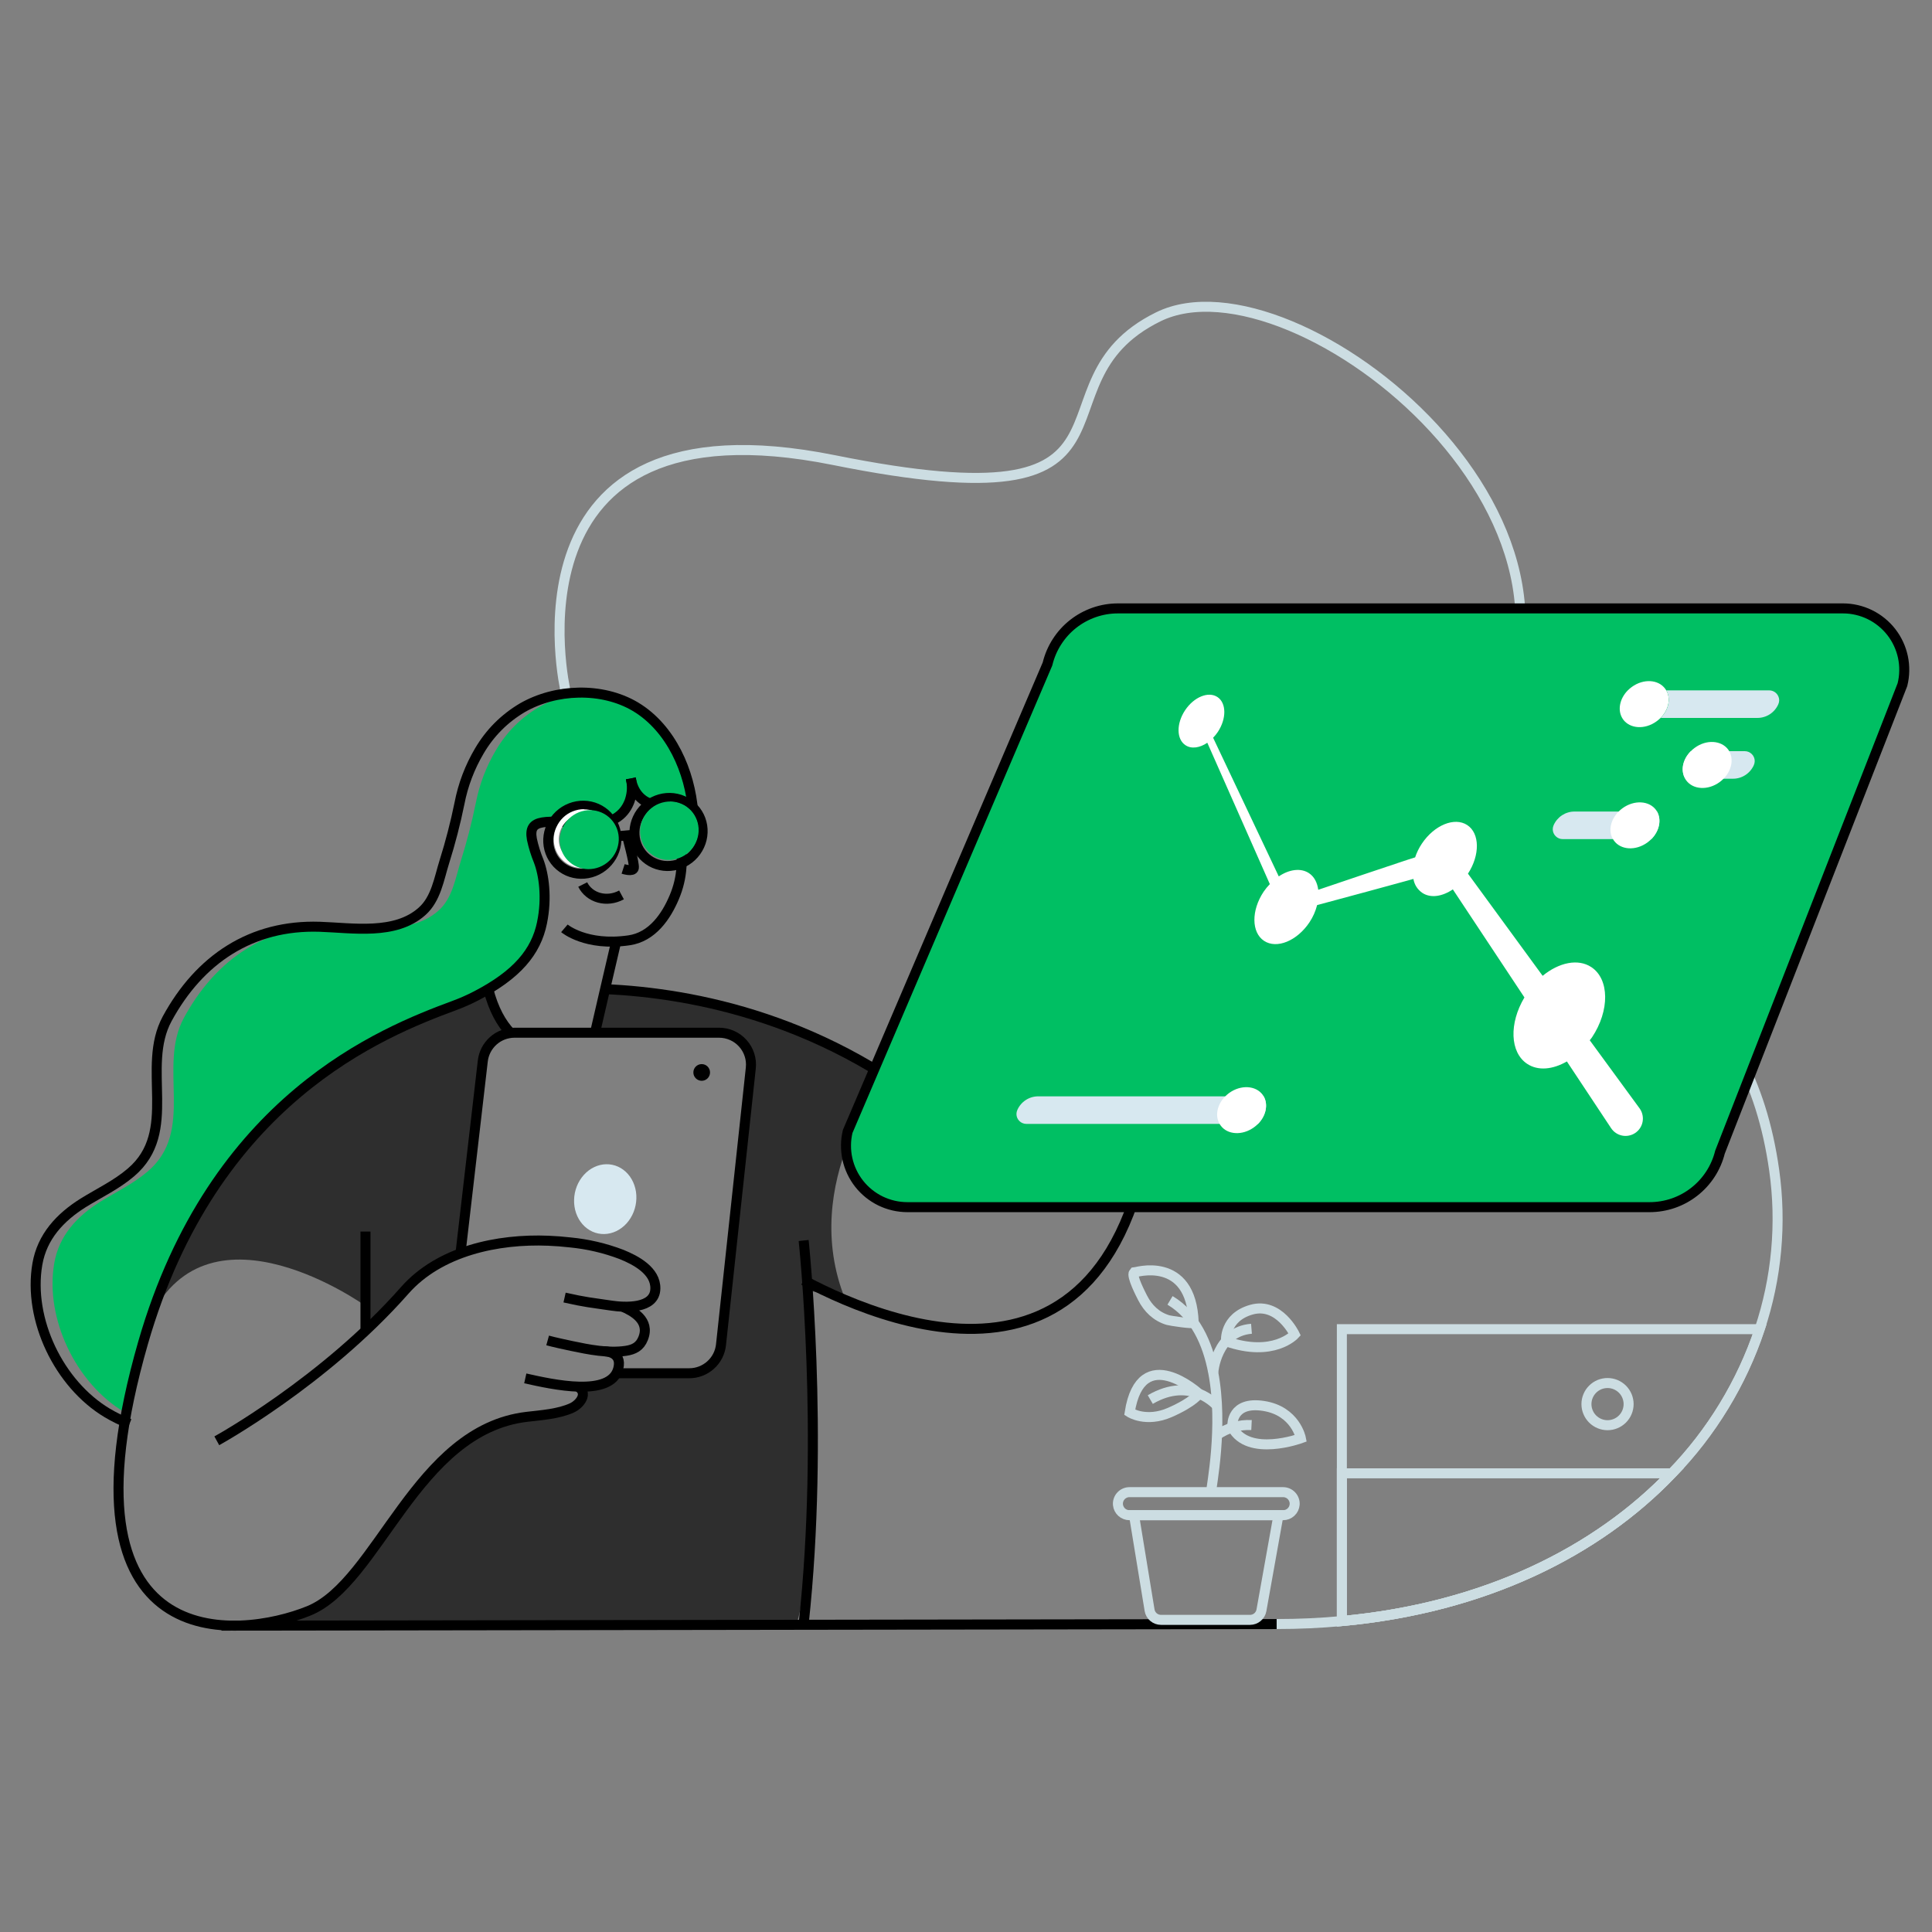 <?xml version="1.0" encoding="UTF-8"?>
<svg xmlns="http://www.w3.org/2000/svg" xmlns:xlink="http://www.w3.org/1999/xlink" width="500" zoomAndPan="magnify" viewBox="0 0 375 375" height="500" preserveAspectRatio="xMidYMid meet" version="1.0">
  <rect x="0" y="0" width="375" height="375" fill="#808080" stroke="none"/>
  <defs>
    <filter x="0%" y="0%" width="100%" height="100%" id="a56f9644ea">
      <feColorMatrix values="0 0 0 0 1 0 0 0 0 1 0 0 0 0 1 0 0 0 1 0" color-interpolation-filters="sRGB"></feColorMatrix>
    </filter>
    <clipPath id="cf7263bbf3">
      <path d="M 81 54.855 L 370.973 54.855 L 370.973 320.355 L 81 320.355 Z M 81 54.855 " clip-rule="nonzero"></path>
    </clipPath>
    <clipPath id="8486a14dcf">
      <path d="M 15 287 L 276 287 L 276 320.355 L 15 320.355 Z M 15 287 " clip-rule="nonzero"></path>
    </clipPath>
    <clipPath id="7a6e5ac526">
      <path d="M 128 213 L 186 213 L 186 320.355 L 128 320.355 Z M 128 213 " clip-rule="nonzero"></path>
    </clipPath>
    <mask id="dbbe31e633">
      <g filter="url(#a56f9644ea)">
        <rect x="-37.5" width="450" fill="#000000" y="-37.5" height="450" fill-opacity="0.537"></rect>
      </g>
    </mask>
    <clipPath id="0d73cca1c7">
      <path d="M 1 0.602 L 206.359 0.602 L 206.359 117.238 L 1 117.238 Z M 1 0.602 " clip-rule="nonzero"></path>
    </clipPath>
    <clipPath id="d77e704a5b">
      <rect x="0" width="207" y="0" height="118"></rect>
    </clipPath>
    <clipPath id="958264841c">
      <path d="M 162 116 L 370.973 116 L 370.973 236 L 162 236 Z M 162 116 " clip-rule="nonzero"></path>
    </clipPath>
    <clipPath id="276b1a9248">
      <path d="M 4.223 106 L 162 106 L 162 304 L 4.223 304 Z M 4.223 106 " clip-rule="nonzero"></path>
    </clipPath>
    <clipPath id="2b621dd258">
      <path d="M 4.223 123 L 150 123 L 150 320.355 L 4.223 320.355 Z M 4.223 123 " clip-rule="nonzero"></path>
    </clipPath>
    <clipPath id="648640e284">
      <path d="M 192 266 L 276 266 L 276 320.355 L 192 320.355 Z M 192 266 " clip-rule="nonzero"></path>
    </clipPath>
    <clipPath id="a88cd69b50">
      <path d="M 189 261 L 279 261 L 279 320.355 L 189 320.355 Z M 189 261 " clip-rule="nonzero"></path>
    </clipPath>
    <clipPath id="fd1d7967d7">
      <path d="M 232 230 L 369 230 L 369 320.355 L 232 320.355 Z M 232 230 " clip-rule="nonzero"></path>
    </clipPath>
    <clipPath id="388c77ec33">
      <path d="M 232 258 L 352 258 L 352 320.355 L 232 320.355 Z M 232 258 " clip-rule="nonzero"></path>
    </clipPath>
  </defs>
  <g clip-path="url(#cf7263bbf3)">
    <path stroke-linecap="butt" transform="matrix(0.403, 0, 0, 0.403, -13.227, -68.673)" fill="none" stroke-linejoin="miter" d="M 647.697 952.597 C 658.456 952.597 668.923 952.122 679.09 951.162 C 747.726 944.828 802.003 917.769 838.092 879.993 C 847.637 870.148 855.971 859.364 863.101 847.648 C 870.231 835.941 875.974 823.585 880.34 810.579 C 884.443 798.272 887.092 785.654 888.275 772.735 C 889.459 759.816 889.149 746.927 887.344 734.076 C 862.403 556.939 652.936 643.083 740.75 535.34 C 828.555 427.598 656.661 290.575 590.703 322.997 C 524.736 355.43 597.484 424.795 434.476 392.003 C 271.478 359.212 305.209 503.276 305.209 503.276 " stroke="#ccdde2" stroke-width="4.82" stroke-opacity="1" stroke-miterlimit="10"></path>
  </g>
  <path fill="#2e2e2e" d="M 70.867 253.422 C 70.867 253.422 40.809 231.863 29.203 255.707 C 29.203 255.707 41.41 212.441 83.035 196.969 C 83.035 196.969 94.934 190.348 95.457 194.348 C 95.98 198.344 99.434 200.387 100.941 200.34 C 102.453 200.289 115.199 201.09 115.645 199.184 C 116.086 197.277 115.242 191.57 121.562 191.531 C 127.883 191.492 162.188 199.922 171.996 208.828 C 171.996 208.828 154.922 229.445 164.051 252.18 L 156.359 250.312 C 156.359 250.312 161.105 291.395 154.637 315.293 L 42.941 315.293 C 42.941 315.293 54.105 316.695 65.559 308.523 L 82.188 287.18 C 82.188 287.18 89.48 276.125 104.379 274.547 C 104.379 274.547 112.859 273.621 112.777 269.59 C 112.695 265.559 115.832 272.172 120.023 266.344 C 120.535 266.344 130.723 266.934 130.723 266.934 C 130.723 266.934 138.375 267.648 139.812 260.816 C 141.25 253.988 146.547 206.043 144.645 203.164 C 142.738 200.281 142.012 200.246 125.938 200.344 C 109.863 200.441 95.738 197.234 93.691 205.234 C 91.645 213.23 89.281 243.539 89.281 243.539 C 89.281 243.539 80.223 245.91 73.32 255.727 C 73.344 255.723 70.867 260.508 70.867 253.422 Z M 70.867 253.422 " fill-opacity="1" fill-rule="nonzero"></path>
  <path stroke-linecap="butt" transform="matrix(0.403, 0, 0, 0.403, -13.227, -68.673)" fill="none" stroke-linejoin="miter" d="M 208.848 763.57 L 208.848 810.434 " stroke="#000000" stroke-width="4.82" stroke-opacity="1" stroke-miterlimit="10"></path>
  <path stroke-linecap="butt" transform="matrix(0.403, 0, 0, 0.403, -13.227, -68.673)" fill="none" stroke-linejoin="miter" d="M 419.886 787.002 C 463.939 810.405 585.678 858.209 590.005 674.322 C 590.005 674.322 584.756 626.033 598.416 619.728 C 612.085 613.434 634.106 593.484 605.74 545.184 L 624.25 526.708 C 624.871 526.068 625.424 525.38 625.899 524.633 C 626.384 523.886 626.791 523.1 627.121 522.276 C 627.451 521.452 627.694 520.598 627.849 519.725 C 628.014 518.852 628.091 517.97 628.072 517.087 C 628.062 516.195 627.965 515.322 627.781 514.449 C 627.587 513.576 627.325 512.742 626.976 511.918 C 626.617 511.103 626.19 510.337 625.685 509.6 C 625.181 508.873 624.609 508.194 623.978 507.573 C 623.338 506.952 622.649 506.409 621.902 505.924 C 621.155 505.439 620.369 505.032 619.545 504.702 C 618.72 504.372 617.866 504.13 616.993 503.975 C 616.12 503.81 615.237 503.732 614.355 503.752 C 613.462 503.761 612.579 503.858 611.716 504.043 C 610.843 504.237 609.999 504.498 609.184 504.857 C 608.369 505.206 607.603 505.633 606.865 506.137 C 606.138 506.642 605.459 507.214 604.838 507.854 L 568.051 546.853 C 568.051 546.853 562.715 536.853 553.267 542.061 C 543.818 547.27 509.156 569.383 524.901 615.548 L 483.962 733.155 " stroke="#000000" stroke-width="4.82" stroke-opacity="1" stroke-miterlimit="10"></path>
  <path stroke-linecap="butt" transform="matrix(0.403, 0, 0, 0.403, -13.227, -68.673)" fill="none" stroke-linejoin="miter" d="M 568.003 546.833 C 568.003 546.833 577.81 561.759 556.934 577.015 " stroke="#000000" stroke-width="4.82" stroke-opacity="1" stroke-miterlimit="10"></path>
  <path stroke-linecap="butt" transform="matrix(0.403, 0, 0, 0.403, -13.227, -68.673)" fill="none" stroke-linejoin="miter" d="M 611.784 556.784 C 611.784 556.784 617.886 575.968 593.235 588.353 C 584.524 592.727 574.949 583.514 579.072 574.659 C 579.139 574.533 579.198 574.387 579.266 574.251 " stroke="#000000" stroke-width="4.82" stroke-opacity="1" stroke-miterlimit="10"></path>
  <path stroke-linecap="butt" transform="matrix(0.403, 0, 0, 0.403, -13.227, -68.673)" fill="none" stroke-linejoin="miter" d="M 619.244 580.478 C 619.244 580.478 613.85 599.216 599.104 600.118 C 586.047 600.913 588.239 587.597 588.239 587.597 " stroke="#000000" stroke-width="4.82" stroke-opacity="1" stroke-miterlimit="10"></path>
  <path fill="#00bf63" d="M 134.508 160.395 C 134.105 160.5 133.852 160.164 133.477 160.227 C 128.094 159.246 124.09 154.992 123.641 152.945 C 123.793 154.062 125.84 153.949 125.492 155.09 C 125.43 155.309 125.301 155.223 125.195 155.43 C 125.027 155.836 125.031 155.281 124.793 155.645 C 123.473 153.691 122.707 152.723 122.473 151.645 C 122.633 152.812 122.543 153.961 122.199 155.09 C 122.137 155.309 122.055 155.52 121.953 155.723 C 121.148 157.621 119.469 159.23 116.664 159.629 C 115.957 159.719 115.25 159.742 114.539 159.695 C 112.527 159.578 110.789 159.465 109.305 159.398 C 104.352 159.176 102.578 159.551 103.133 162.75 C 103.441 164.199 103.871 165.609 104.43 166.984 C 105.414 169.57 106.098 174.047 105.09 178.926 C 105.09 178.926 105.09 178.953 105.09 178.953 C 103.922 184.633 100.227 189.023 92.305 193.145 C 90.902 193.871 89.457 194.508 87.973 195.051 C 74.23 200.148 41.355 213.066 27.73 260.43 C 26.281 265.477 25.199 270.07 24.434 274.262 L 24.059 274.043 C 14.754 268.465 8.684 255.953 10.531 245.188 C 11.449 239.844 14.926 236.113 19.387 233.305 C 22.52 231.363 25.871 229.773 28.676 227.375 C 37.98 219.43 30.543 207.074 35.691 197.574 C 41.5 186.883 50.59 180.293 62.461 179.75 C 65.449 179.879 68.809 180.23 72.07 180.074 C 76.809 180.242 81.648 179.855 85.113 176.75 C 87.844 174.332 88.41 170.395 89.445 167.109 C 90.613 163.398 91.582 159.641 92.359 155.832 C 93.07 152.195 94.375 148.781 96.266 145.598 C 98.324 142.113 101.09 139.34 104.57 137.273 C 107.598 135.566 110.844 134.605 114.312 134.387 C 117.473 134.574 120.422 135.453 123.168 137.031 C 124.098 137.578 124.969 138.203 125.781 138.906 C 131.777 144.02 134.648 152.68 134.508 160.395 Z M 134.508 160.395 " fill-opacity="1" fill-rule="nonzero"></path>
  <path stroke-linecap="butt" transform="matrix(0.403, 0, 0, 0.403, -13.227, -68.673)" fill="none" stroke-linejoin="miter" d="M 592.818 599.002 C 592.818 599.002 588.055 604.919 590.664 610.544 C 593.274 616.159 599.754 617.469 606.05 615.005 " stroke="#000000" stroke-width="4.82" stroke-opacity="1" stroke-miterlimit="10"></path>
  <path stroke-linecap="butt" transform="matrix(0.403, 0, 0, 0.403, -13.227, -68.673)" fill="none" stroke-linejoin="miter" d="M 605.721 545.184 L 592.537 558.346 " stroke="#000000" stroke-width="4.82" stroke-opacity="1" stroke-miterlimit="10"></path>
  <path stroke-linecap="butt" transform="matrix(0.403, 0, 0, 0.403, -13.227, -68.673)" fill="none" stroke-linejoin="miter" d="M 254.627 773.889 L 265.357 681.393 C 265.463 680.462 265.657 679.55 265.929 678.658 C 266.21 677.765 266.56 676.902 266.987 676.078 C 267.423 675.244 267.918 674.468 268.5 673.731 C 269.072 672.994 269.703 672.315 270.401 671.694 C 271.1 671.064 271.847 670.511 272.642 670.026 C 273.447 669.541 274.282 669.134 275.155 668.804 C 276.028 668.474 276.92 668.222 277.842 668.057 C 278.764 667.882 279.685 667.795 280.617 667.795 L 379.161 667.795 C 380.237 667.795 381.305 667.912 382.362 668.135 C 383.41 668.358 384.428 668.687 385.418 669.134 C 386.407 669.57 387.329 670.103 388.202 670.734 C 389.075 671.374 389.871 672.092 390.589 672.897 C 391.316 673.692 391.937 674.565 392.48 675.496 C 393.014 676.427 393.45 677.407 393.78 678.435 C 394.12 679.463 394.333 680.51 394.45 681.587 C 394.556 682.654 394.556 683.73 394.44 684.797 L 380.082 818.086 C 379.975 819.027 379.791 819.938 379.529 820.84 C 379.258 821.742 378.908 822.606 378.482 823.449 C 378.055 824.283 377.55 825.069 376.978 825.816 C 376.405 826.563 375.765 827.251 375.067 827.872 C 374.368 828.502 373.621 829.065 372.816 829.55 C 372.011 830.044 371.177 830.452 370.294 830.791 C 369.421 831.131 368.518 831.383 367.597 831.557 C 366.675 831.722 365.744 831.81 364.803 831.81 L 329.539 831.81 " stroke="#000000" stroke-width="4.82" stroke-opacity="1" stroke-miterlimit="10"></path>
  <path fill="#000000" d="M 137.816 208.16 C 137.816 208.375 137.777 208.582 137.695 208.781 C 137.613 208.98 137.496 209.152 137.344 209.305 C 137.191 209.457 137.016 209.574 136.82 209.656 C 136.621 209.738 136.414 209.781 136.199 209.781 C 135.984 209.781 135.777 209.738 135.582 209.656 C 135.383 209.574 135.207 209.457 135.055 209.305 C 134.902 209.152 134.785 208.98 134.703 208.781 C 134.621 208.582 134.582 208.375 134.582 208.16 C 134.582 207.945 134.621 207.738 134.703 207.543 C 134.785 207.344 134.902 207.168 135.055 207.016 C 135.207 206.863 135.383 206.746 135.582 206.664 C 135.777 206.582 135.984 206.543 136.199 206.543 C 136.414 206.543 136.621 206.582 136.82 206.664 C 137.016 206.746 137.191 206.863 137.344 207.016 C 137.496 207.168 137.613 207.344 137.695 207.543 C 137.777 207.738 137.816 207.945 137.816 208.16 Z M 137.816 208.16 " fill-opacity="1" fill-rule="nonzero"></path>
  <path stroke-linecap="butt" transform="matrix(0.403, 0, 0, 0.403, -13.227, -68.673)" fill="none" stroke-linejoin="miter" d="M 304.743 795.352 C 315.143 797.69 317.219 797.728 327.308 799.232 C 333.672 800.182 348.214 800.968 348.466 791.104 C 348.709 782.434 338.979 777.342 332.11 774.568 C 324.146 771.542 315.919 769.622 307.44 768.797 C 303.957 768.4 300.465 768.128 296.953 767.983 C 272.603 766.984 244.509 772.871 227.736 791.919 C 188.892 835.999 137.234 864.339 137.234 864.339 " stroke="#000000" stroke-width="4.82" stroke-opacity="1" stroke-miterlimit="10"></path>
  <path stroke-linecap="butt" transform="matrix(0.403, 0, 0, 0.403, -13.227, -68.673)" fill="none" stroke-linejoin="miter" d="M 332.585 799.717 C 337.591 801.841 346.06 806.36 342.587 815.021 C 341.006 819.017 338.144 820.443 334.196 821.025 C 325.688 822.247 316.559 820.443 308.197 818.687 C 305.112 818.037 299.631 816.854 296.585 816.01 " stroke="#000000" stroke-width="4.82" stroke-opacity="1" stroke-miterlimit="10"></path>
  <path stroke-linecap="butt" transform="matrix(0.403, 0, 0, 0.403, -13.227, -68.673)" fill="none" stroke-linejoin="miter" d="M 323.699 821.219 C 323.699 821.219 332.789 821.112 330.597 829.559 C 326.988 843.564 298.942 837.221 285.816 834.283 " stroke="#000000" stroke-width="4.82" stroke-opacity="1" stroke-miterlimit="10"></path>
  <path stroke-linecap="butt" transform="matrix(0.403, 0, 0, 0.403, -13.227, -68.673)" fill="none" stroke-linejoin="miter" d="M 324.262 646.807 C 366.995 648.679 432.129 661.21 491.189 712.302 " stroke="#000000" stroke-width="4.82" stroke-opacity="1" stroke-miterlimit="10"></path>
  <g clip-path="url(#8486a14dcf)">
    <path stroke-linecap="butt" transform="matrix(0.403, 0, 0, 0.403, -13.227, -68.673)" fill="none" stroke-linejoin="miter" d="M 647.697 952.607 L 139.494 953.373 " stroke="#000000" stroke-width="4.82" stroke-opacity="1" stroke-miterlimit="10"></path>
  </g>
  <g clip-path="url(#7a6e5ac526)">
    <path stroke-linecap="butt" transform="matrix(0.403, 0, 0, 0.403, -13.227, -68.673)" fill="none" stroke-linejoin="miter" d="M 419.886 767.876 C 419.886 767.876 429.888 860.954 419.886 952.607 " stroke="#000000" stroke-width="4.82" stroke-opacity="1" stroke-miterlimit="10"></path>
  </g>
  <g mask="url(#dbbe31e633)">
    <g transform="matrix(1, 0, 0, 1, 163, 117)">
      <g clip-path="url(#d77e704a5b)">
        <g clip-path="url(#0d73cca1c7)">
          <path fill="#ffffff" d="M 170.547 106.477 L 205.938 15.773 C 206.047 15.336 206.129 14.895 206.191 14.445 C 206.25 14 206.281 13.551 206.289 13.098 C 206.297 12.648 206.281 12.199 206.238 11.75 C 206.195 11.301 206.129 10.855 206.035 10.414 C 205.941 9.973 205.82 9.539 205.68 9.113 C 205.535 8.684 205.371 8.266 205.18 7.859 C 204.988 7.449 204.777 7.055 204.543 6.668 C 204.305 6.285 204.051 5.914 203.773 5.559 C 203.496 5.203 203.199 4.863 202.883 4.543 C 202.566 4.223 202.234 3.918 201.883 3.637 C 201.535 3.352 201.168 3.09 200.789 2.844 C 200.41 2.602 200.016 2.383 199.609 2.184 C 199.207 1.988 198.793 1.812 198.367 1.664 C 197.941 1.512 197.508 1.387 197.07 1.285 C 196.633 1.184 196.188 1.105 195.742 1.055 C 195.293 1.004 194.844 0.98 194.395 0.98 L 53.805 0.98 C 53.02 0.98 52.242 1.043 51.469 1.172 C 50.695 1.305 49.941 1.496 49.199 1.754 C 48.461 2.012 47.746 2.328 47.059 2.703 C 46.371 3.078 45.719 3.512 45.102 3.996 C 44.488 4.48 43.918 5.012 43.391 5.594 C 42.863 6.176 42.391 6.797 41.969 7.457 C 41.543 8.117 41.18 8.805 40.871 9.527 C 40.566 10.25 40.32 10.992 40.137 11.754 L 1.387 102.438 C 1.281 102.875 1.199 103.316 1.145 103.762 C 1.09 104.207 1.062 104.652 1.059 105.102 C 1.051 105.551 1.074 105.996 1.117 106.441 C 1.164 106.891 1.234 107.332 1.332 107.77 C 1.43 108.207 1.547 108.641 1.691 109.062 C 1.836 109.488 2.008 109.902 2.199 110.309 C 2.391 110.715 2.602 111.109 2.84 111.488 C 3.074 111.871 3.332 112.238 3.609 112.59 C 3.887 112.941 4.184 113.277 4.5 113.598 C 4.816 113.914 5.148 114.215 5.496 114.496 C 5.848 114.777 6.211 115.039 6.59 115.277 C 6.969 115.52 7.359 115.738 7.762 115.934 C 8.168 116.129 8.578 116.301 9.004 116.449 C 9.426 116.598 9.855 116.723 10.293 116.824 C 10.73 116.926 11.172 117 11.617 117.051 C 12.062 117.102 12.512 117.129 12.957 117.129 L 156.91 117.129 C 157.688 117.129 158.461 117.062 159.227 116.934 C 159.996 116.805 160.746 116.617 161.484 116.363 C 162.219 116.109 162.93 115.797 163.613 115.426 C 164.297 115.055 164.945 114.629 165.559 114.148 C 166.172 113.672 166.742 113.145 167.27 112.57 C 167.797 111.996 168.27 111.383 168.695 110.73 C 169.121 110.078 169.488 109.395 169.797 108.68 C 170.109 107.969 170.359 107.234 170.547 106.477 Z M 170.547 106.477 " fill-opacity="1" fill-rule="nonzero"></path>
        </g>
      </g>
    </g>
  </g>
  <path fill="#00bf63" d="M 333.547 223.477 L 368.938 132.773 C 369.047 132.336 369.129 131.895 369.191 131.445 C 369.25 131 369.281 130.551 369.289 130.098 C 369.297 129.648 369.281 129.199 369.238 128.75 C 369.195 128.301 369.129 127.855 369.035 127.414 C 368.941 126.973 368.82 126.539 368.68 126.113 C 368.535 125.684 368.371 125.266 368.18 124.859 C 367.988 124.449 367.777 124.055 367.543 123.668 C 367.305 123.285 367.051 122.914 366.773 122.559 C 366.496 122.203 366.199 121.863 365.883 121.543 C 365.566 121.223 365.234 120.918 364.883 120.637 C 364.535 120.352 364.168 120.09 363.789 119.844 C 363.41 119.602 363.016 119.383 362.609 119.184 C 362.207 118.988 361.793 118.812 361.367 118.664 C 360.941 118.512 360.508 118.387 360.07 118.285 C 359.633 118.184 359.188 118.105 358.742 118.055 C 358.293 118.004 357.844 117.98 357.395 117.98 L 216.805 117.98 C 216.02 117.98 215.242 118.043 214.469 118.172 C 213.695 118.305 212.941 118.496 212.199 118.754 C 211.461 119.012 210.746 119.328 210.059 119.703 C 209.371 120.078 208.719 120.512 208.102 120.996 C 207.488 121.48 206.918 122.012 206.391 122.594 C 205.863 123.176 205.391 123.797 204.969 124.457 C 204.543 125.117 204.18 125.805 203.871 126.527 C 203.566 127.25 203.32 127.992 203.137 128.754 L 164.387 219.438 C 164.281 219.875 164.199 220.316 164.145 220.762 C 164.09 221.207 164.062 221.652 164.059 222.102 C 164.051 222.551 164.074 222.996 164.117 223.441 C 164.164 223.891 164.234 224.332 164.332 224.77 C 164.43 225.207 164.547 225.641 164.691 226.062 C 164.836 226.488 165.008 226.902 165.199 227.309 C 165.391 227.715 165.602 228.109 165.84 228.488 C 166.074 228.871 166.332 229.238 166.609 229.59 C 166.887 229.941 167.184 230.277 167.5 230.598 C 167.816 230.914 168.148 231.215 168.496 231.496 C 168.848 231.777 169.211 232.039 169.59 232.277 C 169.969 232.52 170.359 232.738 170.762 232.934 C 171.168 233.129 171.578 233.301 172.004 233.449 C 172.426 233.598 172.855 233.723 173.293 233.824 C 173.73 233.926 174.172 234 174.617 234.051 C 175.062 234.102 175.512 234.129 175.957 234.129 L 319.91 234.129 C 320.688 234.129 321.461 234.062 322.227 233.934 C 322.996 233.805 323.746 233.617 324.484 233.363 C 325.219 233.109 325.93 232.797 326.613 232.426 C 327.297 232.055 327.945 231.629 328.559 231.148 C 329.172 230.672 329.742 230.145 330.27 229.57 C 330.797 228.996 331.27 228.383 331.695 227.73 C 332.121 227.078 332.488 226.395 332.797 225.68 C 333.109 224.969 333.359 224.234 333.547 223.477 Z M 333.547 223.477 " fill-opacity="1" fill-rule="nonzero"></path>
  <g clip-path="url(#958264841c)">
    <path stroke-linecap="square" transform="matrix(0.403, 0, 0, 0.403, -13.227, -68.673)" fill="none" stroke-linejoin="round" d="M 861.209 725.367 L 949.101 500.163 C 949.373 499.077 949.577 497.981 949.732 496.866 C 949.878 495.76 949.955 494.645 949.975 493.52 C 949.994 492.404 949.955 491.289 949.848 490.173 C 949.742 489.058 949.577 487.952 949.344 486.857 C 949.111 485.761 948.81 484.684 948.461 483.627 C 948.102 482.56 947.695 481.522 947.219 480.514 C 946.744 479.495 946.22 478.516 945.638 477.555 C 945.046 476.605 944.416 475.684 943.727 474.801 C 943.038 473.918 942.301 473.075 941.515 472.279 C 940.729 471.484 939.905 470.728 939.032 470.029 C 938.168 469.321 937.256 468.671 936.315 468.06 C 935.374 467.459 934.395 466.916 933.386 466.421 C 932.386 465.936 931.358 465.5 930.301 465.131 C 929.243 464.753 928.166 464.443 927.08 464.191 C 925.993 463.939 924.887 463.745 923.782 463.618 C 922.666 463.492 921.55 463.434 920.435 463.434 L 571.282 463.434 C 569.332 463.434 567.401 463.589 565.48 463.909 C 563.559 464.239 561.687 464.714 559.844 465.355 C 558.01 465.995 556.235 466.78 554.528 467.711 C 552.82 468.642 551.2 469.719 549.667 470.922 C 548.144 472.124 546.728 473.443 545.418 474.888 C 544.109 476.333 542.935 477.876 541.887 479.515 C 540.83 481.154 539.928 482.861 539.161 484.655 C 538.404 486.449 537.793 488.292 537.337 490.183 L 441.102 715.338 C 440.84 716.424 440.637 717.52 440.501 718.626 C 440.365 719.732 440.297 720.837 440.287 721.953 C 440.268 723.068 440.326 724.174 440.433 725.279 C 440.549 726.395 440.724 727.491 440.966 728.577 C 441.209 729.663 441.5 730.74 441.859 731.787 C 442.218 732.844 442.645 733.872 443.12 734.881 C 443.595 735.89 444.119 736.869 444.711 737.81 C 445.293 738.76 445.933 739.672 446.622 740.545 C 447.311 741.418 448.048 742.252 448.834 743.047 C 449.62 743.833 450.444 744.58 451.308 745.278 C 452.181 745.976 453.083 746.626 454.024 747.218 C 454.965 747.819 455.935 748.362 456.934 748.847 C 457.943 749.332 458.962 749.759 460.019 750.127 C 461.067 750.496 462.134 750.806 463.221 751.058 C 464.307 751.311 465.404 751.495 466.509 751.621 C 467.615 751.747 468.731 751.815 469.837 751.815 L 827.343 751.815 C 829.273 751.815 831.194 751.65 833.095 751.33 C 835.007 751.01 836.869 750.544 838.703 749.914 C 840.527 749.283 842.292 748.508 843.99 747.586 C 845.688 746.665 847.298 745.608 848.821 744.415 C 850.344 743.232 851.76 741.922 853.07 740.496 C 854.38 739.071 855.554 737.548 856.611 735.928 C 857.668 734.309 858.58 732.611 859.347 730.837 C 860.123 729.071 860.744 727.248 861.209 725.367 Z M 861.209 725.367 " stroke="#000000" stroke-width="4.82" stroke-opacity="1" stroke-miterlimit="4"></path>
  </g>
  <path fill="#00bf63" d="M 328.367 219.805 L 361.02 136.125 C 361.121 135.719 361.199 135.312 361.254 134.898 C 361.309 134.488 361.34 134.074 361.348 133.656 C 361.355 133.242 361.336 132.828 361.297 132.414 C 361.258 132 361.195 131.59 361.109 131.184 C 361.023 130.777 360.914 130.375 360.781 129.98 C 360.652 129.586 360.496 129.203 360.32 128.824 C 360.145 128.449 359.949 128.082 359.734 127.727 C 359.516 127.371 359.281 127.031 359.023 126.703 C 358.77 126.375 358.496 126.062 358.203 125.766 C 357.914 125.469 357.605 125.191 357.281 124.93 C 356.961 124.668 356.625 124.426 356.273 124.199 C 355.922 123.977 355.559 123.773 355.188 123.594 C 354.812 123.41 354.43 123.25 354.039 123.109 C 353.648 122.973 353.25 122.855 352.844 122.762 C 352.438 122.668 352.031 122.598 351.617 122.551 C 351.203 122.5 350.789 122.477 350.375 122.477 L 220.664 122.477 C 219.941 122.477 219.223 122.539 218.512 122.656 C 217.797 122.777 217.102 122.957 216.418 123.191 C 215.734 123.43 215.074 123.723 214.441 124.07 C 213.809 124.414 213.207 124.812 212.637 125.262 C 212.07 125.707 211.543 126.199 211.059 126.734 C 210.574 127.273 210.137 127.844 209.746 128.453 C 209.355 129.062 209.02 129.699 208.734 130.363 C 208.453 131.031 208.227 131.715 208.059 132.418 L 172.305 216.078 C 172.211 216.48 172.137 216.887 172.086 217.301 C 172.035 217.711 172.008 218.121 172.004 218.535 C 172 218.949 172.02 219.363 172.062 219.773 C 172.102 220.188 172.168 220.594 172.258 220.996 C 172.348 221.402 172.457 221.801 172.59 222.191 C 172.723 222.582 172.879 222.965 173.055 223.34 C 173.234 223.715 173.43 224.078 173.648 224.43 C 173.867 224.781 174.105 225.121 174.359 225.445 C 174.617 225.77 174.891 226.078 175.18 226.375 C 175.473 226.668 175.777 226.945 176.102 227.203 C 176.422 227.461 176.758 227.703 177.109 227.926 C 177.457 228.145 177.82 228.348 178.191 228.527 C 178.562 228.707 178.945 228.867 179.336 229.004 C 179.727 229.141 180.121 229.258 180.527 229.348 C 180.93 229.441 181.336 229.512 181.746 229.559 C 182.16 229.605 182.57 229.629 182.984 229.629 L 315.789 229.629 C 316.508 229.629 317.219 229.566 317.93 229.449 C 318.637 229.332 319.328 229.156 320.008 228.922 C 320.688 228.688 321.344 228.398 321.973 228.055 C 322.605 227.715 323.203 227.32 323.77 226.879 C 324.332 226.438 324.859 225.953 325.344 225.422 C 325.828 224.895 326.27 224.328 326.66 223.727 C 327.051 223.125 327.391 222.496 327.676 221.836 C 327.965 221.18 328.195 220.5 328.367 219.805 Z M 328.367 219.805 " fill-opacity="1" fill-rule="nonzero"></path>
  <path fill="#ffffff" d="M 230.023 137.863 C 231.742 135.281 234.559 134.133 236.309 135.297 C 238.059 136.461 238.086 139.504 236.367 142.086 C 236.098 142.48 235.797 142.852 235.465 143.195 L 248.207 170.109 C 250.223 168.75 252.477 168.418 254.078 169.484 C 255.113 170.172 255.688 171.344 255.871 172.707 L 264.574 169.766 L 272.191 167.219 C 272.996 166.941 273.844 166.676 274.676 166.414 C 274.988 165.477 275.418 164.594 275.969 163.77 C 278.383 160.145 282.332 158.531 284.789 160.145 C 287.246 161.754 287.277 165.973 284.93 169.578 L 299.426 189.406 C 302.586 186.812 306.312 186.008 308.891 187.727 C 312.402 190.062 312.457 196.16 309.008 201.344 C 308.871 201.547 308.715 201.715 308.57 201.914 L 318.234 215.121 C 318.262 215.16 318.297 215.211 318.324 215.25 C 318.57 215.621 318.734 216.027 318.82 216.465 C 318.906 216.902 318.906 217.344 318.816 217.781 C 318.73 218.219 318.559 218.621 318.312 218.992 C 318.062 219.363 317.75 219.672 317.379 219.918 C 317.004 220.168 316.602 220.332 316.16 220.418 C 315.723 220.504 315.285 220.504 314.848 220.414 C 314.41 220.324 314.004 220.156 313.637 219.906 C 313.266 219.656 312.957 219.344 312.711 218.973 L 304.129 206.023 C 301.414 207.598 298.531 207.898 296.418 206.488 C 293.059 204.258 292.898 198.602 295.891 193.602 L 281.996 172.629 C 279.945 174.023 277.684 174.379 276.059 173.301 C 275.117 172.637 274.543 171.734 274.34 170.598 C 273.992 170.691 273.652 170.793 273.305 170.891 L 265.562 173.004 L 255.652 175.676 C 255.348 176.871 254.852 177.984 254.172 179.012 C 251.754 182.637 247.809 184.25 245.348 182.617 C 242.887 180.988 242.852 176.715 245.266 173.086 C 245.625 172.559 246.027 172.066 246.473 171.605 L 234.34 144.168 C 232.879 145.16 231.262 145.418 230.109 144.648 C 228.332 143.488 228.305 140.449 230.023 137.863 Z M 230.023 137.863 " fill-opacity="1" fill-rule="nonzero"></path>
  <path fill="#d7e8f0" d="M 322.312 139.348 L 341.113 139.348 C 341.543 139.348 341.965 139.289 342.375 139.164 C 342.789 139.043 343.176 138.863 343.535 138.629 C 343.895 138.391 344.215 138.109 344.492 137.781 C 344.77 137.453 344.996 137.094 345.168 136.699 C 345.281 136.453 345.336 136.199 345.34 135.93 C 345.34 135.672 345.289 135.426 345.188 135.191 C 345.09 134.953 344.949 134.746 344.766 134.562 C 344.582 134.383 344.375 134.242 344.137 134.145 C 343.898 134.047 343.652 133.996 343.395 133.996 L 323.395 133.996 C 324.352 135.586 323.875 137.785 322.312 139.348 Z M 322.312 139.348 " fill-opacity="1" fill-rule="nonzero"></path>
  <path fill="#00bf63" d="M 310.156 137.422 C 310.156 137.676 310.207 137.922 310.305 138.16 C 310.402 138.395 310.543 138.605 310.723 138.785 C 310.906 138.965 311.113 139.105 311.352 139.203 C 311.586 139.301 311.832 139.348 312.09 139.348 L 322.312 139.348 C 323.875 137.785 324.352 135.586 323.414 133.996 L 314.383 133.996 C 313.953 133.996 313.535 134.059 313.121 134.18 C 312.711 134.301 312.324 134.48 311.965 134.715 C 311.605 134.949 311.285 135.23 311.008 135.559 C 310.73 135.887 310.504 136.246 310.328 136.641 C 310.219 136.887 310.16 137.148 310.156 137.422 Z M 310.156 137.422 " fill-opacity="1" fill-rule="nonzero"></path>
  <path fill="#ffffff" d="M 314.859 139.348 C 314.914 139.453 314.973 139.551 315.047 139.645 C 316.387 141.477 319.293 141.656 321.555 139.996 C 321.824 139.801 322.078 139.582 322.312 139.348 C 323.875 137.785 324.352 135.586 323.414 133.996 C 323.359 133.895 323.297 133.797 323.227 133.707 C 321.898 131.863 318.992 131.691 316.727 133.34 C 316.457 133.539 316.199 133.762 315.957 133.996 C 314.41 135.562 313.934 137.75 314.859 139.348 Z M 314.859 139.348 " fill-opacity="1" fill-rule="nonzero"></path>
  <path fill="#00bf63" d="M 305.43 149.223 C 305.43 149.477 305.484 149.723 305.582 149.961 C 305.684 150.195 305.824 150.406 306.004 150.586 C 306.188 150.766 306.398 150.906 306.633 151.004 C 306.871 151.102 307.117 151.148 307.375 151.148 L 327.105 151.148 C 326.148 149.539 326.625 147.363 328.191 145.801 L 309.668 145.801 C 309.238 145.801 308.816 145.863 308.406 145.984 C 307.992 146.109 307.609 146.289 307.246 146.523 C 306.887 146.758 306.57 147.039 306.289 147.367 C 306.012 147.695 305.789 148.059 305.613 148.453 C 305.5 148.695 305.438 148.953 305.43 149.223 Z M 305.43 149.223 " fill-opacity="1" fill-rule="nonzero"></path>
  <path fill="#d7e8f0" d="M 327.102 151.148 L 336.363 151.148 C 336.793 151.152 337.211 151.09 337.625 150.969 C 338.035 150.848 338.422 150.668 338.781 150.434 C 339.141 150.199 339.461 149.918 339.738 149.59 C 340.016 149.266 340.242 148.906 340.418 148.512 C 340.527 148.266 340.586 148.004 340.59 147.73 C 340.59 147.477 340.543 147.227 340.445 146.992 C 340.348 146.754 340.207 146.547 340.027 146.367 C 339.844 146.184 339.637 146.047 339.398 145.945 C 339.164 145.848 338.918 145.801 338.66 145.801 L 328.188 145.801 C 326.617 147.363 326.145 149.551 327.102 151.148 Z M 327.102 151.148 " fill-opacity="1" fill-rule="nonzero"></path>
  <path fill="#ffffff" d="M 327.102 151.148 C 327.141 151.258 327.199 151.355 327.27 151.445 C 328.602 153.289 331.508 153.457 333.77 151.812 C 334.043 151.613 334.301 151.391 334.539 151.148 C 336.09 149.586 336.551 147.402 335.637 145.801 C 335.586 145.699 335.523 145.602 335.457 145.508 C 334.109 143.676 331.203 143.492 328.945 145.152 C 328.676 145.348 328.422 145.566 328.188 145.801 C 326.617 147.363 326.145 149.551 327.102 151.148 Z M 327.102 151.148 " fill-opacity="1" fill-rule="nonzero"></path>
  <path fill="#00bf63" d="M 320.527 162.871 L 332.34 162.871 C 332.77 162.871 333.191 162.809 333.602 162.688 C 334.012 162.566 334.398 162.387 334.758 162.152 C 335.121 161.918 335.438 161.637 335.715 161.309 C 335.996 160.98 336.219 160.621 336.395 160.227 C 336.508 159.984 336.562 159.727 336.566 159.461 C 336.566 159.203 336.516 158.953 336.418 158.715 C 336.316 158.48 336.176 158.27 335.996 158.086 C 335.812 157.906 335.602 157.766 335.363 157.668 C 335.129 157.566 334.879 157.52 334.621 157.52 L 321.629 157.52 C 322.555 159.117 322.078 161.305 320.527 162.871 Z M 320.527 162.871 " fill-opacity="1" fill-rule="nonzero"></path>
  <path fill="#d7e8f0" d="M 301.387 160.949 C 301.387 161.203 301.438 161.449 301.535 161.688 C 301.637 161.922 301.773 162.129 301.957 162.309 C 302.137 162.488 302.348 162.629 302.582 162.727 C 302.816 162.824 303.062 162.871 303.32 162.871 L 320.527 162.871 C 322.078 161.305 322.543 159.117 321.629 157.52 L 305.613 157.52 C 305.184 157.52 304.762 157.578 304.352 157.703 C 303.938 157.824 303.555 158.004 303.191 158.238 C 302.832 158.477 302.516 158.758 302.234 159.086 C 301.957 159.414 301.734 159.773 301.559 160.168 C 301.449 160.418 301.391 160.676 301.387 160.949 Z M 301.387 160.949 " fill-opacity="1" fill-rule="nonzero"></path>
  <path fill="#ffffff" d="M 313.074 162.871 C 313.129 162.973 313.191 163.07 313.262 163.16 C 314.59 165.004 317.496 165.176 319.762 163.527 C 320.031 163.324 320.289 163.105 320.527 162.871 C 322.078 161.305 322.543 159.117 321.629 157.52 C 321.574 157.414 321.512 157.316 321.441 157.223 C 320.102 155.391 317.195 155.234 314.934 156.871 C 314.664 157.066 314.41 157.285 314.176 157.52 C 312.613 159.082 312.121 161.281 313.074 162.871 Z M 313.074 162.871 " fill-opacity="1" fill-rule="nonzero"></path>
  <path fill="#00bf63" d="M 244.176 218.148 L 255.988 218.148 C 256.418 218.148 256.836 218.09 257.25 217.965 C 257.66 217.844 258.047 217.664 258.406 217.43 C 258.766 217.195 259.086 216.914 259.363 216.59 C 259.641 216.262 259.867 215.902 260.043 215.508 C 260.109 215.359 260.156 215.207 260.188 215.047 C 260.215 214.891 260.223 214.73 260.211 214.566 C 260.199 214.406 260.168 214.25 260.113 214.094 C 260.062 213.941 259.992 213.797 259.902 213.664 C 259.816 213.527 259.711 213.406 259.594 213.297 C 259.473 213.188 259.34 213.094 259.199 213.02 C 259.055 212.941 258.906 212.887 258.75 212.848 C 258.59 212.812 258.43 212.793 258.27 212.797 L 245.281 212.797 C 246.203 214.395 245.727 216.582 244.176 218.148 Z M 244.176 218.148 " fill-opacity="1" fill-rule="nonzero"></path>
  <path fill="#d7e8f0" d="M 197.293 216.227 C 197.293 216.484 197.34 216.73 197.438 216.965 C 197.539 217.199 197.676 217.41 197.859 217.59 C 198.039 217.77 198.246 217.906 198.484 218.004 C 198.719 218.102 198.965 218.148 199.219 218.148 L 244.176 218.148 C 245.727 216.582 246.191 214.395 245.277 212.797 L 201.52 212.797 C 201.09 212.797 200.668 212.859 200.254 212.98 C 199.844 213.105 199.457 213.281 199.098 213.52 C 198.738 213.754 198.418 214.035 198.141 214.363 C 197.863 214.691 197.637 215.055 197.465 215.445 C 197.352 215.695 197.297 215.957 197.293 216.227 Z M 197.293 216.227 " fill-opacity="1" fill-rule="nonzero"></path>
  <path fill="#ffffff" d="M 236.723 218.148 C 236.777 218.25 236.84 218.348 236.91 218.438 C 238.238 220.289 241.145 220.453 243.406 218.805 C 243.68 218.605 243.938 218.387 244.176 218.148 C 245.727 216.582 246.191 214.395 245.277 212.797 C 245.223 212.691 245.16 212.594 245.09 212.504 C 243.746 210.672 240.84 210.512 238.578 212.148 C 238.312 212.348 238.059 212.562 237.824 212.797 C 236.262 214.359 235.785 216.559 236.723 218.148 Z M 236.723 218.148 " fill-opacity="1" fill-rule="nonzero"></path>
  <g clip-path="url(#276b1a9248)">
    <path stroke-linecap="butt" transform="matrix(0.403, 0, 0, 0.403, -13.227, -68.673)" fill="none" stroke-linejoin="miter" d="M 95.199 856.182 C 91.474 854.708 87.884 852.953 84.431 850.906 C 61.303 837.057 46.228 806.001 50.816 779.262 C 53.106 765.994 61.75 756.742 72.867 749.759 C 80.638 744.938 89 741.001 95.936 735.046 C 119.044 715.319 100.564 684.632 113.35 661.055 C 128.901 632.453 153.901 615.684 186.836 616.77 C 202.649 617.294 223.176 620.921 236.088 609.351 C 242.87 603.347 244.286 593.571 246.857 585.415 C 249.757 576.201 252.173 566.871 254.103 557.414 C 255.84 548.385 259.061 539.908 263.737 532.004 C 268.849 523.343 275.727 516.447 284.371 511.307 C 300.368 502.083 322.681 501.23 338.755 510.715 C 341.055 512.083 343.218 513.635 345.236 515.371 C 360.117 528.134 367.238 549.617 366.898 568.781 " stroke="#000000" stroke-width="4.82" stroke-opacity="1" stroke-miterlimit="10"></path>
  </g>
  <path stroke-linecap="butt" transform="matrix(0.403, 0, 0, 0.403, -13.227, -68.673)" fill="none" stroke-linejoin="miter" d="M 336.679 545.33 C 337.514 550.975 340.938 556.173 347.03 557.734 C 353.909 559.48 357.556 566.182 359.496 572.913 C 360.874 577.85 361.398 582.873 361.049 587.985 C 360.709 593.096 359.526 598.013 357.498 602.717 C 353.744 611.582 347.04 621.717 335.709 623.307 C 314.978 626.314 304.656 617.527 304.656 617.527 " stroke="#000000" stroke-width="4.82" stroke-opacity="1" stroke-miterlimit="10"></path>
  <path fill="#000000" d="M 116.82 161.668 C 116.82 161.855 116.785 162.039 116.711 162.215 C 116.637 162.391 116.535 162.547 116.398 162.68 C 116.266 162.816 116.109 162.918 115.934 162.992 C 115.758 163.062 115.578 163.102 115.387 163.102 C 115.195 163.102 115.012 163.062 114.836 162.992 C 114.66 162.918 114.508 162.816 114.371 162.68 C 114.238 162.547 114.133 162.391 114.062 162.215 C 113.988 162.039 113.953 161.855 113.953 161.668 C 113.953 161.477 113.988 161.293 114.062 161.117 C 114.133 160.941 114.238 160.785 114.371 160.652 C 114.508 160.52 114.66 160.414 114.836 160.34 C 115.012 160.27 115.195 160.234 115.387 160.234 C 115.578 160.234 115.758 160.27 115.934 160.34 C 116.109 160.414 116.266 160.52 116.398 160.652 C 116.535 160.785 116.637 160.941 116.711 161.117 C 116.785 161.293 116.82 161.477 116.82 161.668 Z M 116.82 161.668 " fill-opacity="1" fill-rule="nonzero"></path>
  <path fill="#000000" d="M 129.426 160.715 C 129.426 160.906 129.391 161.09 129.316 161.266 C 129.246 161.441 129.141 161.594 129.008 161.73 C 128.871 161.863 128.719 161.969 128.543 162.039 C 128.367 162.113 128.184 162.148 127.992 162.148 C 127.805 162.148 127.621 162.113 127.445 162.039 C 127.27 161.969 127.113 161.863 126.98 161.73 C 126.844 161.594 126.742 161.441 126.668 161.266 C 126.598 161.09 126.559 160.906 126.559 160.715 C 126.559 160.527 126.598 160.344 126.668 160.168 C 126.742 159.992 126.844 159.836 126.98 159.703 C 127.113 159.566 127.27 159.465 127.445 159.391 C 127.621 159.316 127.805 159.281 127.992 159.281 C 128.184 159.281 128.367 159.316 128.543 159.391 C 128.719 159.465 128.871 159.566 129.008 159.703 C 129.141 159.836 129.246 159.992 129.316 160.168 C 129.391 160.344 129.426 160.527 129.426 160.715 Z M 129.426 160.715 " fill-opacity="1" fill-rule="nonzero"></path>
  <g clip-path="url(#2b621dd258)">
    <path stroke-linecap="butt" transform="matrix(0.403, 0, 0, 0.403, -13.227, -68.673)" fill="none" stroke-linejoin="miter" d="M 311.146 838.249 C 316.326 841.431 312.145 846.668 308.391 848.443 C 301.93 851.44 293.577 851.973 286.544 852.807 C 233.013 859.111 215.144 932.589 181.539 946.254 C 147.944 959.91 57.772 969.89 101.747 817.106 C 135.614 699.529 217.249 667.456 251.377 654.799 C 255.054 653.451 258.634 651.88 262.117 650.076 C 281.79 639.863 290.997 628.923 293.888 614.811 C 293.888 614.811 293.888 614.811 293.888 614.753 C 296.391 602.639 294.712 591.525 292.258 585.094 C 290.851 581.69 289.765 578.179 288.998 574.581 C 287.184 564.349 295.081 565.794 317.258 567.006 C 327.444 567.608 333.197 563.011 335.68 557.153 C 335.923 556.639 336.117 556.115 336.272 555.572 C 337.329 552.187 337.455 548.773 336.631 545.33 " stroke="#000000" stroke-width="4.82" stroke-opacity="1" stroke-miterlimit="10"></path>
  </g>
  <path stroke-linecap="butt" transform="matrix(0.403, 0, 0, 0.403, -13.227, -68.673)" fill="none" stroke-linejoin="miter" d="M 334.749 572.758 C 334.749 572.758 338.493 586.433 338.105 588.45 C 337.727 590.468 332.944 588.906 332.944 588.906 " stroke="#000000" stroke-width="4.82" stroke-opacity="1" stroke-miterlimit="10"></path>
  <path stroke-linecap="butt" transform="matrix(0.403, 0, 0, 0.403, -13.227, -68.673)" fill="none" stroke-linejoin="miter" d="M 332.168 601.427 C 324.999 605.287 316.714 602.862 313.474 596.432 " stroke="#000000" stroke-width="4.82" stroke-opacity="1" stroke-miterlimit="10"></path>
  <path stroke-linecap="butt" transform="matrix(0.293, -0.276, 0.276, 0.293, -137.573, 81.275)" fill="none" stroke-linejoin="miter" d="M 330.606 574.662 C 330.616 575.725 330.502 576.778 330.286 577.827 C 330.076 578.869 329.762 579.88 329.344 580.873 C 328.927 581.853 328.412 582.794 327.806 583.676 C 327.2 584.558 326.511 585.387 325.736 586.137 C 324.969 586.893 324.124 587.562 323.222 588.151 C 322.312 588.746 321.352 589.24 320.349 589.653 C 319.338 590.06 318.297 590.371 317.226 590.573 C 316.155 590.789 315.074 590.889 313.982 590.886 C 312.885 590.89 311.805 590.791 310.735 590.581 C 309.665 590.372 308.627 590.058 307.62 589.655 C 306.607 589.245 305.652 588.744 304.743 588.152 C 303.834 587.561 302.991 586.885 302.221 586.132 C 301.445 585.386 300.755 584.561 300.153 583.673 C 299.544 582.792 299.03 581.852 298.611 580.87 C 298.198 579.88 297.88 578.873 297.672 577.822 C 297.456 576.779 297.35 575.732 297.347 574.662 C 297.35 573.598 297.457 572.538 297.667 571.496 C 297.884 570.447 298.197 569.436 298.622 568.45 C 299.032 567.463 299.541 566.529 300.153 565.64 C 300.759 564.758 301.449 563.943 302.223 563.179 C 302.997 562.43 303.835 561.754 304.738 561.165 C 305.647 560.57 306.607 560.076 307.617 559.669 C 308.621 559.256 309.669 558.952 310.733 558.743 C 311.811 558.534 312.886 558.427 313.977 558.43 C 315.074 558.426 316.148 558.533 317.224 558.735 C 318.294 558.945 319.332 559.258 320.346 559.668 C 321.352 560.071 322.307 560.572 323.216 561.164 C 324.125 561.755 324.968 562.431 325.738 563.184 C 326.508 563.938 327.204 564.755 327.806 565.643 C 328.415 566.525 328.929 567.464 329.349 568.447 C 329.761 569.437 330.072 570.45 330.288 571.494 C 330.503 572.537 330.609 573.598 330.606 574.662 Z M 330.606 574.662 " stroke="#000000" stroke-width="4.82" stroke-opacity="1" stroke-miterlimit="10"></path>
  <path stroke-linecap="butt" transform="matrix(0.293, -0.276, 0.276, 0.293, -131.96, 92.343)" fill="none" stroke-linejoin="miter" d="M 372.136 570.861 C 372.139 571.931 372.032 572.977 371.816 574.026 C 371.606 575.069 371.292 576.093 370.874 577.073 C 370.457 578.052 369.942 578.993 369.336 579.875 C 368.73 580.757 368.041 581.587 367.267 582.336 C 366.499 583.092 365.654 583.761 364.745 584.357 C 363.843 584.946 362.89 585.446 361.879 585.853 C 360.868 586.259 359.827 586.57 358.749 586.78 C 357.685 586.989 356.604 587.088 355.506 587.092 C 354.415 587.089 353.335 586.99 352.265 586.78 C 351.195 586.571 350.15 586.265 349.15 585.854 C 348.137 585.444 347.176 584.95 346.273 584.352 C 345.364 583.76 344.528 583.091 343.751 582.331 C 342.975 581.585 342.285 580.761 341.683 579.872 C 341.075 578.991 340.567 578.058 340.148 577.076 C 339.728 576.093 339.41 575.072 339.202 574.022 C 338.986 572.978 338.88 571.931 338.877 570.861 C 338.88 569.797 338.987 568.738 339.197 567.695 C 339.414 566.646 339.728 565.635 340.152 564.649 C 340.562 563.663 341.071 562.729 341.683 561.84 C 342.289 560.958 342.979 560.142 343.746 559.386 C 344.527 558.629 345.365 557.953 346.268 557.365 C 347.177 556.769 348.137 556.275 349.147 555.869 C 350.151 555.456 351.199 555.151 352.263 554.942 C 353.341 554.733 354.416 554.627 355.507 554.63 C 356.598 554.633 357.685 554.739 358.755 554.948 C 359.831 555.151 360.862 555.457 361.876 555.867 C 362.883 556.271 363.837 556.772 364.746 557.363 C 365.655 557.955 366.498 558.63 367.268 559.384 C 368.038 560.137 368.734 560.954 369.336 561.843 C 369.945 562.724 370.459 563.663 370.872 564.653 C 371.292 565.636 371.602 566.649 371.818 567.693 C 372.033 568.737 372.139 569.797 372.136 570.861 Z M 372.136 570.861 " stroke="#000000" stroke-width="4.82" stroke-opacity="1" stroke-miterlimit="10"></path>
  <path fill="#ffffff" d="M 130.062 156.652 C 130.629 156.648 131.176 156.75 131.703 156.953 C 132.23 157.16 132.699 157.457 133.113 157.844 C 133.527 158.23 133.855 158.68 134.098 159.191 C 134.34 159.703 134.477 160.238 134.512 160.805 C 134.531 161.109 134.52 161.414 134.477 161.715 C 134.438 162.02 134.367 162.312 134.27 162.602 C 134.176 162.891 134.051 163.168 133.898 163.434 C 133.75 163.699 133.574 163.949 133.375 164.18 C 133.176 164.41 132.957 164.621 132.719 164.812 C 132.48 165 132.223 165.168 131.953 165.309 C 131.68 165.445 131.398 165.559 131.105 165.648 C 130.812 165.734 130.516 165.789 130.211 165.82 C 130.07 165.82 129.926 165.82 129.785 165.82 C 129.223 165.824 128.68 165.723 128.156 165.52 C 127.629 165.316 127.16 165.023 126.746 164.641 C 126.336 164.262 126.008 163.816 125.762 163.309 C 125.52 162.801 125.375 162.27 125.336 161.707 C 125.316 161.402 125.328 161.098 125.367 160.793 C 125.406 160.488 125.473 160.191 125.57 159.902 C 125.668 159.613 125.793 159.332 125.941 159.066 C 126.094 158.801 126.27 158.551 126.465 158.316 C 126.664 158.086 126.883 157.875 127.125 157.684 C 127.363 157.492 127.621 157.328 127.891 157.188 C 128.164 157.047 128.445 156.93 128.738 156.844 C 129.031 156.758 129.332 156.699 129.637 156.672 C 129.777 156.672 129.922 156.672 130.062 156.672 M 130.062 155.703 C 129.895 155.703 129.723 155.703 129.547 155.727 C 129.184 155.762 128.824 155.828 128.469 155.934 C 128.117 156.039 127.777 156.176 127.453 156.344 C 127.125 156.512 126.816 156.711 126.531 156.938 C 126.242 157.168 125.977 157.422 125.738 157.699 C 125.5 157.98 125.289 158.277 125.105 158.598 C 124.926 158.918 124.773 159.254 124.656 159.602 C 124.539 159.949 124.457 160.305 124.406 160.668 C 124.359 161.035 124.344 161.398 124.367 161.766 C 124.387 162.109 124.441 162.441 124.527 162.773 C 124.613 163.102 124.73 163.422 124.875 163.73 C 125.023 164.039 125.195 164.332 125.398 164.605 C 125.598 164.883 125.824 165.137 126.074 165.367 C 126.324 165.602 126.594 165.809 126.883 165.992 C 127.168 166.172 127.473 166.324 127.789 166.449 C 128.109 166.574 128.434 166.668 128.77 166.73 C 129.105 166.793 129.445 166.824 129.785 166.82 C 129.953 166.82 130.129 166.82 130.301 166.797 C 130.668 166.762 131.027 166.695 131.379 166.59 C 131.73 166.488 132.07 166.352 132.398 166.18 C 132.723 166.012 133.031 165.812 133.32 165.586 C 133.609 165.355 133.871 165.102 134.109 164.824 C 134.352 164.547 134.562 164.246 134.742 163.926 C 134.926 163.605 135.074 163.273 135.191 162.922 C 135.309 162.574 135.391 162.219 135.438 161.852 C 135.488 161.488 135.5 161.125 135.48 160.758 C 135.457 160.414 135.406 160.078 135.324 159.746 C 135.238 159.414 135.125 159.09 134.98 158.781 C 134.836 158.473 134.66 158.176 134.461 157.898 C 134.258 157.621 134.035 157.367 133.785 157.133 C 133.535 156.898 133.266 156.688 132.977 156.504 C 132.688 156.32 132.383 156.168 132.066 156.043 C 131.746 155.914 131.418 155.82 131.082 155.758 C 130.746 155.695 130.406 155.664 130.062 155.664 Z M 130.062 155.703 " fill-opacity="1" fill-rule="nonzero"></path>
  <path stroke-linecap="butt" transform="matrix(0.403, 0, 0, 0.403, -13.227, -68.673)" fill="none" stroke-linejoin="miter" d="M 330.393 573.155 L 339.114 572.36 " stroke="#000000" stroke-width="4.82" stroke-opacity="1" stroke-miterlimit="10"></path>
  <path fill="#ffffff" d="M 113.344 158.051 C 113.926 158.043 114.492 158.145 115.035 158.355 C 115.578 158.57 116.062 158.871 116.488 159.27 C 116.914 159.668 117.254 160.129 117.5 160.66 C 117.75 161.188 117.891 161.742 117.926 162.324 C 117.945 162.637 117.934 162.949 117.895 163.262 C 117.852 163.574 117.781 163.879 117.68 164.176 C 117.578 164.473 117.453 164.762 117.297 165.035 C 117.141 165.309 116.961 165.562 116.758 165.801 C 116.551 166.039 116.328 166.258 116.078 166.453 C 115.832 166.648 115.57 166.816 115.293 166.965 C 115.012 167.109 114.723 167.223 114.418 167.312 C 114.117 167.402 113.812 167.461 113.496 167.488 C 113.352 167.488 113.203 167.488 113.059 167.488 C 112.477 167.496 111.91 167.391 111.367 167.18 C 110.824 166.969 110.34 166.664 109.914 166.266 C 109.484 165.867 109.148 165.406 108.898 164.879 C 108.648 164.352 108.508 163.797 108.473 163.211 C 108.453 162.898 108.465 162.586 108.508 162.273 C 108.551 161.965 108.621 161.66 108.723 161.359 C 108.82 161.062 108.949 160.777 109.105 160.504 C 109.262 160.23 109.441 159.977 109.645 159.734 C 109.848 159.496 110.074 159.281 110.32 159.086 C 110.566 158.891 110.832 158.723 111.109 158.578 C 111.387 158.434 111.68 158.316 111.98 158.227 C 112.281 158.137 112.59 158.078 112.902 158.051 C 113.051 158.035 113.195 158.027 113.344 158.031 M 113.344 157.059 C 113.168 157.059 112.992 157.066 112.812 157.082 C 112.438 157.117 112.066 157.188 111.703 157.297 C 111.34 157.402 110.988 157.543 110.652 157.719 C 110.316 157.891 110 158.098 109.703 158.332 C 109.406 158.57 109.137 158.832 108.891 159.121 C 108.645 159.41 108.43 159.719 108.246 160.047 C 108.059 160.379 107.906 160.723 107.789 161.082 C 107.668 161.441 107.586 161.812 107.539 162.188 C 107.492 162.562 107.48 162.941 107.508 163.316 C 107.527 163.668 107.586 164.012 107.672 164.348 C 107.762 164.688 107.879 165.016 108.027 165.328 C 108.18 165.645 108.355 165.945 108.562 166.227 C 108.77 166.508 109 166.77 109.258 167.008 C 109.512 167.246 109.789 167.461 110.082 167.645 C 110.379 167.832 110.691 167.988 111.016 168.117 C 111.34 168.242 111.676 168.34 112.02 168.402 C 112.363 168.469 112.711 168.5 113.059 168.496 C 113.23 168.496 113.41 168.496 113.586 168.473 C 113.961 168.438 114.332 168.367 114.691 168.262 C 115.055 168.152 115.402 168.016 115.738 167.84 C 116.07 167.668 116.387 167.465 116.684 167.23 C 116.977 166.996 117.25 166.734 117.492 166.449 C 117.738 166.16 117.953 165.855 118.141 165.527 C 118.328 165.199 118.48 164.855 118.598 164.496 C 118.719 164.141 118.805 163.773 118.852 163.398 C 118.902 163.027 118.918 162.652 118.895 162.273 C 118.871 161.926 118.816 161.582 118.727 161.242 C 118.641 160.906 118.523 160.578 118.371 160.262 C 118.223 159.945 118.043 159.648 117.84 159.363 C 117.633 159.082 117.402 158.824 117.145 158.586 C 116.891 158.344 116.613 158.133 116.32 157.945 C 116.023 157.762 115.711 157.605 115.387 157.477 C 115.062 157.348 114.727 157.254 114.383 157.188 C 114.039 157.125 113.695 157.094 113.344 157.094 Z M 113.344 157.059 " fill-opacity="1" fill-rule="nonzero"></path>
  <path fill="#00bf63" d="M 134.102 157.301 C 134.352 157.57 134.578 157.859 134.77 158.176 C 134.965 158.488 135.129 158.816 135.254 159.164 C 135.383 159.512 135.477 159.867 135.535 160.234 C 135.594 160.602 135.613 160.969 135.602 161.344 C 135.586 161.715 135.535 162.082 135.445 162.445 C 135.359 162.812 135.234 163.164 135.078 163.504 C 134.922 163.848 134.734 164.172 134.516 164.477 C 134.297 164.781 134.051 165.066 133.773 165.324 C 133.5 165.582 133.203 165.812 132.887 166.016 C 132.566 166.219 132.234 166.387 131.883 166.523 C 131.535 166.66 131.176 166.762 130.805 166.828 C 130.438 166.895 130.066 166.922 129.695 166.918 C 129.32 166.91 128.953 166.867 128.594 166.789 C 128.23 166.711 127.879 166.598 127.539 166.449 C 127.203 166.301 126.883 166.121 126.582 165.906 C 126.277 165.695 126.004 165.457 125.75 165.188 C 125.496 164.918 125.273 164.629 125.078 164.316 C 124.883 164.004 124.723 163.672 124.594 163.324 C 124.465 162.98 124.371 162.621 124.312 162.258 C 124.258 161.891 124.234 161.52 124.25 161.148 C 124.266 160.773 124.316 160.406 124.402 160.043 C 124.492 159.68 124.613 159.324 124.77 158.984 C 124.926 158.645 125.113 158.32 125.332 158.012 C 125.555 157.707 125.801 157.426 126.074 157.164 C 126.348 156.906 126.645 156.676 126.961 156.473 C 127.281 156.273 127.613 156.102 127.965 155.969 C 128.316 155.832 128.676 155.73 129.043 155.664 C 129.41 155.598 129.781 155.566 130.156 155.57 C 130.527 155.578 130.895 155.621 131.258 155.699 C 131.621 155.777 131.969 155.895 132.309 156.043 C 132.648 156.191 132.969 156.371 133.27 156.582 C 133.57 156.793 133.848 157.035 134.102 157.301 Z M 134.102 157.301 " fill-opacity="1" fill-rule="nonzero"></path>
  <path fill="#00bf63" d="M 118.586 158.992 C 118.84 159.262 119.066 159.555 119.262 159.871 C 119.461 160.188 119.625 160.52 119.754 160.867 C 119.883 161.219 119.977 161.578 120.035 161.949 C 120.094 162.316 120.117 162.691 120.102 163.066 C 120.086 163.441 120.035 163.812 119.945 164.18 C 119.859 164.547 119.734 164.906 119.578 165.25 C 119.418 165.594 119.23 165.922 119.008 166.23 C 118.785 166.539 118.539 166.824 118.262 167.086 C 117.984 167.348 117.688 167.582 117.363 167.785 C 117.043 167.988 116.707 168.16 116.352 168.297 C 116 168.438 115.637 168.539 115.266 168.605 C 114.895 168.672 114.52 168.703 114.145 168.699 C 113.77 168.691 113.398 168.648 113.031 168.57 C 112.664 168.492 112.312 168.375 111.969 168.227 C 111.629 168.078 111.305 167.895 111 167.68 C 110.695 167.469 110.418 167.227 110.16 166.957 C 109.906 166.688 109.68 166.395 109.484 166.078 C 109.289 165.762 109.125 165.43 108.996 165.078 C 108.863 164.73 108.77 164.371 108.711 164 C 108.652 163.629 108.633 163.258 108.648 162.879 C 108.664 162.504 108.715 162.133 108.801 161.766 C 108.891 161.398 109.012 161.043 109.172 160.695 C 109.328 160.352 109.52 160.023 109.738 159.715 C 109.961 159.406 110.211 159.121 110.488 158.859 C 110.766 158.598 111.062 158.367 111.383 158.164 C 111.703 157.957 112.043 157.789 112.395 157.648 C 112.75 157.512 113.109 157.406 113.484 157.34 C 113.855 157.273 114.227 157.242 114.605 157.25 C 114.98 157.254 115.352 157.297 115.719 157.375 C 116.082 157.457 116.438 157.57 116.777 157.719 C 117.121 157.871 117.441 158.051 117.746 158.266 C 118.051 158.48 118.332 158.723 118.586 158.992 Z M 118.586 158.992 " fill-opacity="1" fill-rule="nonzero"></path>
  <path stroke-linecap="butt" transform="matrix(0.403, 0, 0, 0.403, -13.227, -68.673)" fill="none" stroke-linejoin="miter" d="M 278.735 667.921 C 274.33 663.334 270.508 656.583 267.995 646.807 " stroke="#000000" stroke-width="4.82" stroke-opacity="1" stroke-miterlimit="10"></path>
  <path stroke-linecap="butt" transform="matrix(0.403, 0, 0, 0.403, -13.227, -68.673)" fill="none" stroke-linejoin="miter" d="M 319.411 667.795 L 324.262 646.807 L 329.53 624.19 " stroke="#000000" stroke-width="4.82" stroke-opacity="1" stroke-miterlimit="10"></path>
  <path fill="#d7e8f0" d="M 118.832 226.082 C 119.219 226.16 119.594 226.281 119.957 226.445 C 120.32 226.605 120.664 226.809 120.984 227.051 C 121.309 227.289 121.605 227.562 121.879 227.875 C 122.152 228.184 122.395 228.52 122.602 228.887 C 122.812 229.25 122.988 229.637 123.129 230.047 C 123.27 230.453 123.375 230.875 123.441 231.309 C 123.508 231.742 123.531 232.184 123.52 232.629 C 123.508 233.074 123.457 233.516 123.367 233.953 C 123.281 234.391 123.152 234.816 122.992 235.23 C 122.828 235.645 122.629 236.039 122.398 236.414 C 122.168 236.789 121.91 237.137 121.621 237.457 C 121.332 237.777 121.02 238.062 120.68 238.316 C 120.344 238.57 119.992 238.785 119.621 238.965 C 119.246 239.141 118.867 239.277 118.477 239.371 C 118.082 239.469 117.688 239.52 117.293 239.527 C 116.895 239.535 116.504 239.5 116.117 239.422 C 115.727 239.344 115.355 239.223 114.992 239.059 C 114.629 238.895 114.285 238.695 113.965 238.453 C 113.641 238.211 113.344 237.938 113.07 237.629 C 112.797 237.32 112.555 236.984 112.344 236.617 C 112.137 236.254 111.961 235.867 111.816 235.457 C 111.676 235.051 111.574 234.629 111.508 234.191 C 111.441 233.758 111.418 233.32 111.43 232.875 C 111.441 232.43 111.492 231.988 111.578 231.551 C 111.668 231.113 111.797 230.684 111.957 230.27 C 112.121 229.855 112.316 229.465 112.547 229.09 C 112.777 228.715 113.039 228.367 113.328 228.047 C 113.617 227.727 113.93 227.438 114.266 227.184 C 114.605 226.93 114.957 226.715 115.328 226.539 C 115.699 226.359 116.082 226.223 116.473 226.129 C 116.867 226.035 117.262 225.984 117.656 225.977 C 118.055 225.969 118.445 226.004 118.832 226.082 Z M 118.832 226.082 " fill-opacity="1" fill-rule="nonzero"></path>
  <g clip-path="url(#648640e284)">
    <path stroke-linecap="butt" transform="matrix(0.403, 0, 0, 0.403, -13.227, -68.673)" fill="none" stroke-linejoin="miter" d="M 648.57 900.176 L 640.373 946.002 C 640.257 946.642 640.033 947.243 639.704 947.816 C 639.374 948.378 638.966 948.873 638.462 949.29 C 637.967 949.707 637.404 950.027 636.793 950.25 C 636.172 950.473 635.542 950.589 634.892 950.589 L 592.003 950.589 C 591.344 950.589 590.703 950.473 590.082 950.25 C 589.461 950.027 588.899 949.697 588.394 949.27 C 587.89 948.844 587.473 948.339 587.153 947.767 C 586.823 947.195 586.609 946.584 586.503 945.934 L 579.004 900.176 Z M 648.57 900.176 " stroke="#ccdde2" stroke-width="4.82" stroke-opacity="1" stroke-miterlimit="10"></path>
  </g>
  <g clip-path="url(#a88cd69b50)">
    <path stroke-linecap="butt" transform="matrix(0.403, 0, 0, 0.403, -13.227, -68.673)" fill="none" stroke-linejoin="miter" d="M 656.37 895.064 C 656.312 895.753 656.128 896.422 655.827 897.053 C 655.516 897.673 655.109 898.226 654.595 898.701 C 654.081 899.177 653.499 899.535 652.849 899.797 C 652.199 900.05 651.52 900.176 650.821 900.176 L 576.821 900.176 C 576.132 900.176 575.463 900.059 574.822 899.807 C 574.173 899.565 573.6 899.206 573.086 898.75 C 572.572 898.284 572.164 897.741 571.844 897.13 C 571.534 896.519 571.34 895.869 571.272 895.181 C 571.194 894.395 571.282 893.639 571.534 892.892 C 571.776 892.145 572.164 891.486 572.698 890.904 C 573.222 890.322 573.843 889.876 574.561 889.556 C 575.278 889.235 576.035 889.08 576.821 889.08 L 650.821 889.08 C 651.597 889.08 652.334 889.235 653.043 889.546 C 653.751 889.856 654.372 890.293 654.896 890.865 C 655.419 891.427 655.817 892.077 656.069 892.805 C 656.331 893.542 656.428 894.288 656.37 895.064 Z M 656.37 895.064 " stroke="#ccdde2" stroke-width="4.82" stroke-opacity="1" stroke-miterlimit="10"></path>
  </g>
  <path stroke-linecap="butt" transform="matrix(0.403, 0, 0, 0.403, -13.227, -68.673)" fill="none" stroke-linejoin="miter" d="M 616.149 889.003 C 616.149 886.646 622.154 857.375 617.148 831.431 C 614.432 817.194 608.427 803.965 596.349 796.71 " stroke="#ccdde2" stroke-width="4.82" stroke-opacity="1" stroke-miterlimit="10"></path>
  <path stroke-linecap="butt" transform="matrix(0.403, 0, 0, 0.403, -13.227, -68.673)" fill="none" stroke-linejoin="miter" d="M 617.168 831.47 C 617.168 831.47 618.536 811.753 635.581 810.385 " stroke="#ccdde2" stroke-width="4.82" stroke-opacity="1" stroke-miterlimit="10"></path>
  <path stroke-linecap="butt" transform="matrix(0.403, 0, 0, 0.403, -13.227, -68.673)" fill="none" stroke-linejoin="miter" d="M 619.001 861.555 C 621.427 859.858 624.056 858.597 626.898 857.783 C 629.741 856.958 632.641 856.619 635.6 856.764 " stroke="#ccdde2" stroke-width="4.82" stroke-opacity="1" stroke-miterlimit="10"></path>
  <path stroke-linecap="butt" transform="matrix(0.403, 0, 0, 0.403, -13.227, -68.673)" fill="none" stroke-linejoin="miter" d="M 619.001 847.551 C 619.001 847.551 606.623 832.886 586.842 844.486 " stroke="#ccdde2" stroke-width="4.82" stroke-opacity="1" stroke-miterlimit="10"></path>
  <path stroke-linecap="butt" transform="matrix(0.403, 0, 0, 0.403, -13.227, -68.673)" fill="none" stroke-linejoin="miter" d="M 610.27 841.654 C 610.27 841.654 582.389 816.195 576.928 850.654 C 576.928 850.654 584.776 855.756 596.369 850.654 C 607.962 845.543 610.27 841.654 610.27 841.654 Z M 610.27 841.654 " stroke="#ccdde2" stroke-width="4.82" stroke-opacity="1" stroke-miterlimit="10"></path>
  <path stroke-linecap="butt" transform="matrix(0.403, 0, 0, 0.403, -13.227, -68.673)" fill="none" stroke-linejoin="miter" d="M 623.299 816.389 C 623.299 816.389 622.3 804.935 635.581 801.181 C 648.861 797.428 656.39 813.12 656.39 813.12 C 656.39 813.12 646.135 824.448 623.299 816.389 Z M 623.299 816.389 " stroke="#ccdde2" stroke-width="4.82" stroke-opacity="1" stroke-miterlimit="10"></path>
  <path stroke-linecap="butt" transform="matrix(0.403, 0, 0, 0.403, -13.227, -68.673)" fill="none" stroke-linejoin="miter" d="M 626.384 856.755 C 626.384 856.755 625.918 845.165 641.382 847.551 C 656.836 849.936 659.377 863.127 659.377 863.127 C 659.377 863.127 634.058 872.408 626.384 857.967 " stroke="#ccdde2" stroke-width="4.82" stroke-opacity="1" stroke-miterlimit="10"></path>
  <path stroke-linecap="butt" transform="matrix(0.403, 0, 0, 0.403, -13.227, -68.673)" fill="none" stroke-linejoin="miter" d="M 607.748 807.466 C 607.748 808.29 596.126 806.467 595.389 806.215 C 589.762 804.527 585.756 800.628 583.127 795.469 C 582.321 793.868 577.626 784.897 578.955 783.336 C 579.004 783.336 606.623 774.442 607.748 807.466 Z M 607.748 807.466 " stroke="#ccdde2" stroke-width="4.82" stroke-opacity="1" stroke-miterlimit="10"></path>
  <g clip-path="url(#fd1d7967d7)">
    <path stroke-linecap="butt" transform="matrix(0.403, 0, 0, 0.403, -13.227, -68.673)" fill="none" stroke-linejoin="miter" d="M 880.359 810.579 C 876.004 823.585 870.251 835.941 863.12 847.657 C 855.99 859.373 847.657 870.158 838.111 880.002 C 802.003 917.779 747.726 944.838 679.11 951.171 L 679.11 810.579 Z M 880.359 810.579 " stroke="#ccdde2" stroke-width="4.82" stroke-opacity="1" stroke-miterlimit="10"></path>
  </g>
  <g clip-path="url(#388c77ec33)">
    <path stroke-linecap="butt" transform="matrix(0.403, 0, 0, 0.403, -13.227, -68.673)" fill="none" stroke-linejoin="miter" d="M 838.111 880.002 C 802.003 917.779 747.726 944.838 679.11 951.171 L 679.11 880.002 Z M 838.111 880.002 " stroke="#ccdde2" stroke-width="4.82" stroke-opacity="1" stroke-miterlimit="10"></path>
  </g>
  <path stroke-linecap="butt" transform="matrix(0.403, 0, 0, 0.403, -13.227, -68.673)" fill="none" stroke-linejoin="miter" d="M 807.067 836.523 C 807.727 836.523 808.396 836.581 809.046 836.717 C 809.696 836.843 810.337 837.037 810.948 837.289 C 811.569 837.551 812.151 837.862 812.704 838.23 C 813.257 838.599 813.771 839.025 814.246 839.491 C 814.722 839.966 815.139 840.48 815.507 841.033 C 815.876 841.586 816.196 842.177 816.448 842.788 C 816.701 843.409 816.895 844.04 817.021 844.689 C 817.157 845.349 817.224 846.008 817.224 846.678 C 817.224 847.337 817.157 848.006 817.021 848.656 C 816.895 849.306 816.701 849.946 816.448 850.557 C 816.196 851.178 815.876 851.76 815.507 852.313 C 815.139 852.875 814.722 853.379 814.246 853.855 C 813.771 854.33 813.257 854.747 812.704 855.116 C 812.151 855.484 811.569 855.804 810.948 856.056 C 810.337 856.308 809.696 856.502 809.046 856.638 C 808.396 856.764 807.727 856.832 807.067 856.832 C 806.398 856.832 805.738 856.764 805.088 856.638 C 804.429 856.502 803.798 856.308 803.177 856.056 C 802.566 855.804 801.974 855.484 801.421 855.116 C 800.868 854.747 800.354 854.33 799.889 853.855 C 799.413 853.379 798.996 852.875 798.618 852.313 C 798.249 851.76 797.939 851.178 797.686 850.557 C 797.424 849.946 797.23 849.306 797.104 848.656 C 796.978 848.006 796.91 847.337 796.91 846.678 C 796.91 846.008 796.978 845.349 797.104 844.689 C 797.23 844.04 797.424 843.409 797.686 842.788 C 797.939 842.177 798.249 841.586 798.618 841.033 C 798.996 840.48 799.413 839.966 799.889 839.491 C 800.354 839.025 800.868 838.599 801.421 838.23 C 801.974 837.862 802.566 837.551 803.177 837.289 C 803.798 837.037 804.429 836.843 805.088 836.717 C 805.738 836.581 806.398 836.523 807.067 836.523 Z M 807.067 836.523 " stroke="#ccdde2" stroke-width="4.82" stroke-opacity="1" stroke-miterlimit="10"></path>
</svg>
